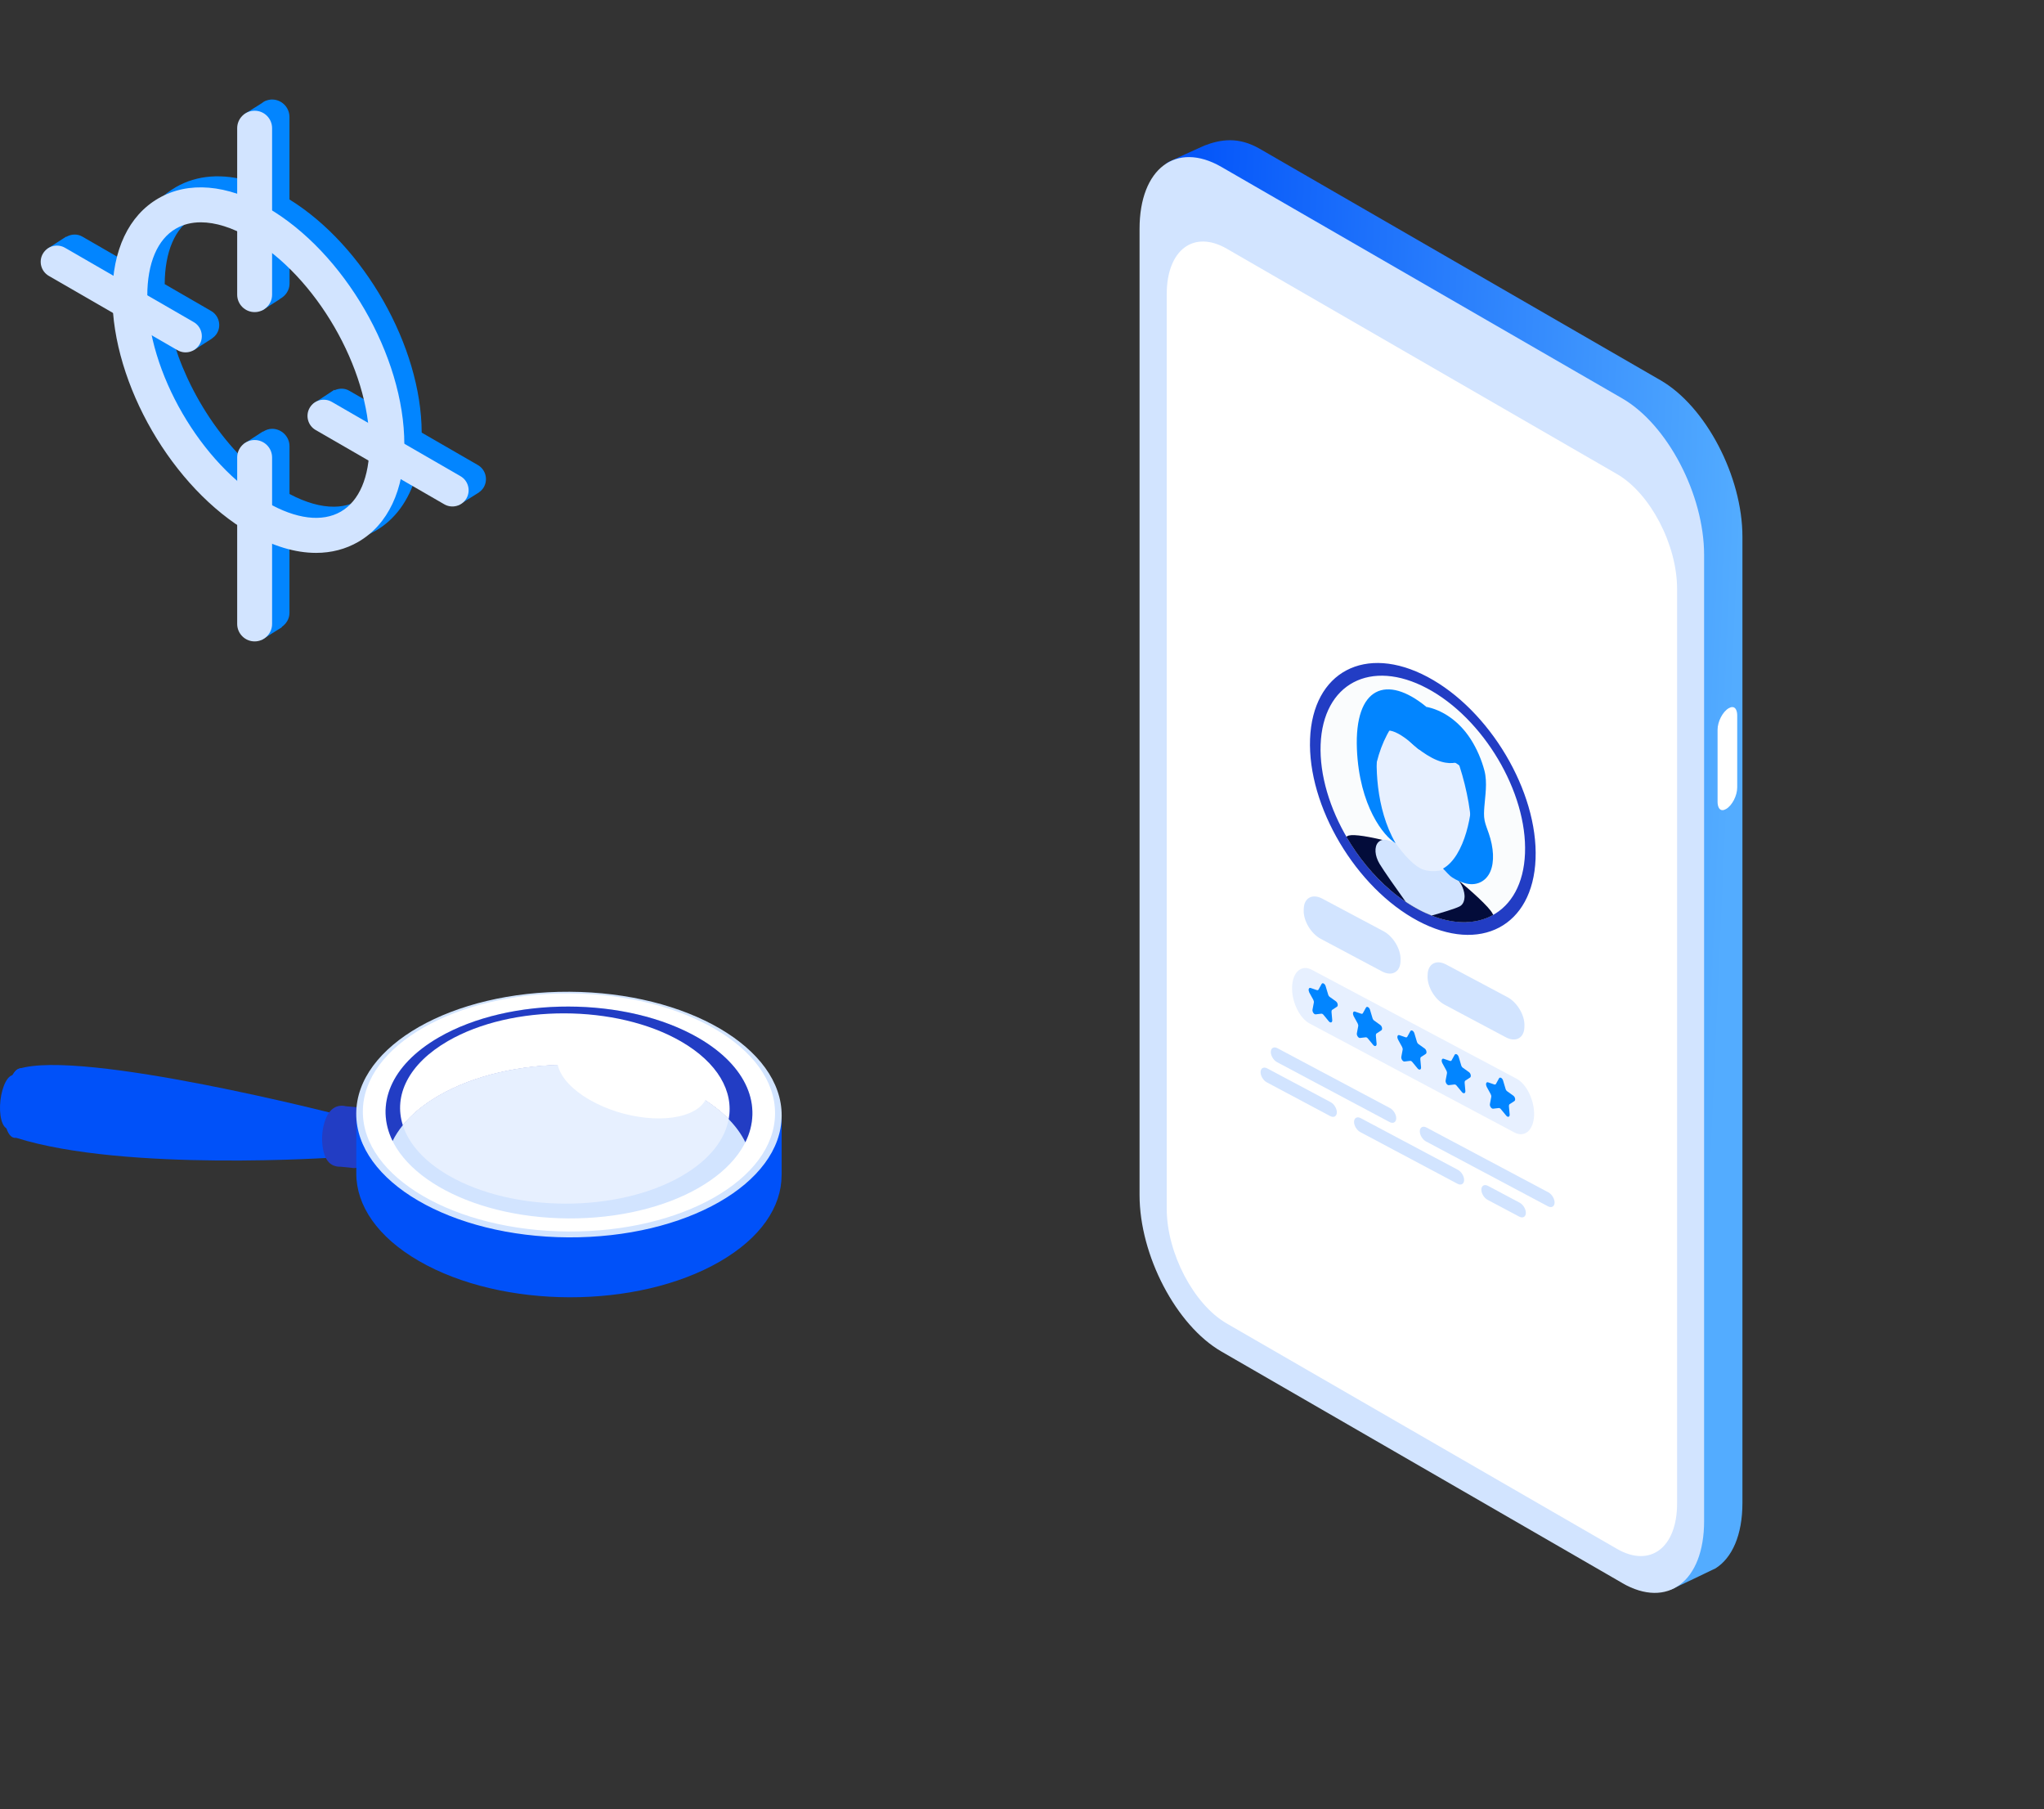 <?xml version="1.0" encoding="UTF-8"?>
<svg xmlns="http://www.w3.org/2000/svg" width="452" height="400" viewBox="0 0 452 400" fill="none">
  <rect x="0" y="0" width="452" height="400" fill="#333333" stroke="none"/>
  <path d="M367.199 345.974L278.557 294.794C268.557 289.025 260.457 273.532 260.457 260.203V46.582C260.457 39.8 254.882 38.302 258.266 35.875C258.391 35.778 266.172 32.241 266.324 32.185C269.958 30.799 273.842 30.174 278.571 32.893L367.212 84.072C377.212 89.842 385.312 105.334 385.312 118.663V332.284C385.312 339.372 383.024 344.42 379.376 346.723C379.154 346.861 369.778 351.313 369.543 351.397C366.311 352.478 371.581 348.484 367.212 345.96L367.199 345.974Z" fill="url(#paint0_linear_1903_180265)"></path>
  <path d="M358.737 349.968L270.096 298.789C260.096 293.019 251.996 277.527 251.996 264.198V50.591C251.996 37.262 260.096 31.131 270.096 36.901L358.737 88.08C368.737 93.85 376.837 109.343 376.837 122.671V336.293C376.837 349.621 368.737 355.752 358.737 349.982V349.968Z" fill="#D2E4FF"></path>
  <path d="M258.005 267.221V65.029C258.005 55.251 263.955 50.757 271.292 54.987L357.575 104.807C364.913 109.038 370.863 120.411 370.863 130.189V332.381C370.863 342.159 364.913 346.653 357.575 342.423L271.292 292.603C263.955 288.373 258.005 277 258.005 267.221Z" fill="white"></path>
  <path d="M380.884 179.107C380.094 179.107 379.816 178.122 379.816 177.276V161.34C379.816 159.523 380.94 157.346 382.285 156.569C382.576 156.402 382.84 156.319 383.09 156.319C383.88 156.319 384.158 157.304 384.158 158.15V174.086C384.158 175.903 383.034 178.081 381.689 178.857C381.398 179.024 381.134 179.107 380.884 179.107Z" fill="white"></path>
  <path d="M75.468 246.593C75.468 246.593 17.915 231.769 4.082 236.316C0.829 237.385 2.337 251.152 3.62 251.557C27.652 259.144 74.354 255.868 74.354 255.868L75.468 246.582V246.593Z" fill="#0051F9"></path>
  <path d="M6.784 238.714C5.94 235.528 4.026 235.258 2.506 238.083C0.987 240.92 0.435 245.794 1.279 248.979C2.124 252.165 4.037 252.435 5.557 249.61C7.076 246.784 7.628 241.899 6.784 238.714Z" fill="#0051F9"></path>
  <path d="M4.544 239.67C3.892 237.217 2.417 237.003 1.246 239.186C0.076 241.37 -0.341 245.13 0.301 247.572C0.954 250.026 2.428 250.24 3.599 248.056C4.77 245.873 5.186 242.113 4.544 239.67Z" fill="#0051F9"></path>
  <path d="M72.635 246.165C74.166 243.768 77.261 243.858 78.387 246.694C79.513 249.531 79.175 253.774 77.644 256.172C76.113 258.569 73.018 258.479 71.892 255.643C70.767 252.806 71.104 248.563 72.635 246.165Z" fill="#223DC4"></path>
  <path d="M78.159 258.221L74.32 257.838L75.423 244.465L79.127 244.814L78.159 258.221Z" fill="#223DC4"></path>
  <path d="M76.526 246.368C78.057 243.97 80.207 244.33 81.332 247.167C82.458 250.003 82.12 254.247 80.589 256.645C79.058 259.042 76.909 258.682 75.783 255.845C74.657 253.009 74.995 248.765 76.526 246.368Z" fill="#223DC4"></path>
  <path d="M172.848 259.751V246.627H166.893C164.8 244.432 162.177 242.372 158.969 240.515C140.543 229.877 110.759 229.821 92.456 240.391C89.293 242.214 86.715 244.252 84.656 246.402H78.791V259.47C78.791 266.449 83.406 273.45 92.659 278.786C111.085 289.423 140.869 289.479 159.172 278.909C168.278 273.653 172.825 266.764 172.837 259.853V259.74L172.848 259.751Z" fill="#0051F9"></path>
  <path d="M172.853 246.659C172.934 231.664 151.94 219.395 125.961 219.254C99.982 219.114 78.856 231.155 78.775 246.15C78.694 261.144 99.688 273.413 125.667 273.554C151.646 273.694 172.772 261.653 172.853 246.659Z" fill="#D2E4FF"></path>
  <path d="M171.39 246.187C171.469 231.652 151.128 219.76 125.957 219.623C100.786 219.487 80.318 231.159 80.239 245.693C80.16 260.228 100.502 272.12 125.672 272.257C150.843 272.393 171.312 260.721 171.39 246.187Z" fill="white"></path>
  <path d="M166.382 246.159C166.452 233.223 148.347 222.637 125.942 222.516C103.538 222.395 85.319 232.784 85.249 245.72C85.179 258.657 103.284 269.243 125.689 269.364C148.093 269.485 166.312 259.096 166.382 246.159Z" fill="#D2E4FF"></path>
  <path d="M164.822 252.525C163.956 250.758 162.717 249.036 161.13 247.415C159.352 245.591 157.112 243.869 154.422 242.316C138.528 233.142 112.83 233.097 97.049 242.214C93.661 244.173 91.004 246.39 89.079 248.754C88.156 249.891 87.402 251.05 86.817 252.244C82.933 244.342 86.322 235.528 97.049 229.337C112.841 220.22 138.528 220.265 154.422 229.439C165.273 235.708 168.751 244.612 164.822 252.536V252.525Z" fill="#223DC4"></path>
  <path d="M161.13 247.415C160.297 252.007 156.83 256.476 150.752 259.988C136.569 268.171 113.494 268.137 99.221 259.886C93.75 256.723 90.362 252.829 89.079 248.743C91.004 246.379 93.66 244.15 97.049 242.203C112.841 233.085 138.528 233.13 154.421 242.304C157.112 243.858 159.352 245.58 161.13 247.403V247.415Z" fill="#E7F0FF"></path>
  <g style="mix-blend-mode:soft-light">
    <path d="M161.13 247.415C159.351 245.591 157.111 243.869 154.421 242.316C138.527 233.142 112.829 233.097 97.048 242.214C93.66 244.173 91.004 246.39 89.079 248.754C86.985 242.203 90.317 235.202 99.063 230.148C113.246 221.953 136.321 221.998 150.594 230.238C158.743 234.943 162.266 241.303 161.141 247.415H161.13Z" fill="white"></path>
  </g>
  <g style="mix-blend-mode:soft-light">
    <path d="M153.556 245.535C148.299 248.563 137.921 247.493 130.368 243.137C122.815 238.781 120.946 232.782 126.203 229.754C131.46 226.726 141.838 227.795 149.391 232.162C156.944 236.519 158.812 242.518 153.556 245.546V245.535Z" fill="white"></path>
  </g>
  <g style="mix-blend-mode:soft-light">
    <path d="M152.283 240.323C149.987 241.651 144.314 240.515 139.597 237.802C134.881 235.089 132.934 231.802 135.23 230.485C137.526 229.157 143.199 230.294 147.916 233.007C152.621 235.719 154.579 239.006 152.283 240.323Z" fill="white"></path>
  </g>
  <path d="M10.451 55.01L13.271 56.98C13.571 57.6 13.991 58.16 14.631 58.53L19.621 61.41L28.991 67.94C30.821 84.77 41.481 103.03 55.291 112.88L56.291 124.28V135.47C56.291 136.58 56.771 137.56 57.521 138.27L57.801 141.51L62.321 138.67V138.59C63.321 137.89 64.011 136.79 64.011 135.47V117.7C67.371 119.04 70.651 119.77 73.731 119.77C77.101 119.77 80.251 118.96 83.061 117.34C87.391 114.84 90.411 110.63 91.991 105.18L101.381 111.71L105.921 108.86V108.84C106.341 108.55 106.711 108.18 106.981 107.71C107.971 106 107.381 103.8 105.671 102.81L93.251 95.64C93.191 76.56 80.461 54.25 64.011 44.1V25.86C64.011 23.73 62.281 22 60.151 22C59.671 22 59.211 22.11 58.781 22.28V22.26L58.731 22.29C58.401 22.42 58.131 22.63 57.851 22.84L53.991 25.26L55.331 40.1C49.261 38.28 43.581 38.66 38.871 41.38C33.301 44.6 29.881 50.61 28.961 58.51L18.211 52.31C17.071 51.65 15.751 51.75 14.681 52.35L14.621 52.32L10.441 55.01H10.451ZM36.421 62.82C36.451 55.65 38.691 50.42 42.751 48.07C43.321 47.74 43.951 47.55 44.571 47.34C45.721 46.95 46.921 46.69 48.241 46.69C49.051 46.69 49.881 46.76 50.741 46.9C52.461 47.19 54.281 47.75 56.171 48.6C56.211 48.62 56.261 48.65 56.301 48.67V62.67C56.301 63.26 56.451 63.8 56.691 64.3L55.321 65.04L57.931 68.65L61.921 66.11L61.891 66.08C63.141 65.44 64.031 64.17 64.031 62.67V53.52C68.301 56.92 72.201 61.29 75.481 66.17C76.741 68.05 77.911 70 78.971 72.01C81.711 77.17 83.711 82.64 84.741 88C84.751 88.05 84.761 88.11 84.771 88.16C84.951 89.11 85.091 90.05 85.211 90.99L77.231 86.38C76.191 85.78 75.011 85.82 73.991 86.27L73.921 86.18L69.231 89.27L72.611 92.98L73.541 92.49C73.541 92.49 73.601 92.56 73.641 92.58L85.321 99.32C85.281 99.69 85.241 100.07 85.181 100.43C84.991 101.58 84.731 102.65 84.401 103.66C84.361 103.77 84.321 103.88 84.281 103.99C83.951 104.95 83.561 105.85 83.091 106.65C83.091 106.65 83.091 106.67 83.081 106.67C82.631 107.45 82.091 108.13 81.521 108.75C81.401 108.88 81.271 109.01 81.141 109.13C80.551 109.71 79.921 110.23 79.211 110.64C78.181 111.24 77.041 111.64 75.821 111.85C75.211 111.96 74.581 112.01 73.921 112.02C70.961 112.06 67.591 111.1 64.021 109.21V98.66C64.021 96.53 62.291 94.8 60.161 94.8C59.411 94.8 58.751 95.07 58.151 95.44L58.121 95.4L53.841 98.18L56.301 103.3V103.81C55.641 103.23 54.991 102.64 54.341 102.02C51.771 99.53 49.391 96.69 47.241 93.65C47.181 93.56 47.121 93.48 47.061 93.39C45.001 90.43 43.181 87.27 41.641 84.01C41.551 83.83 41.461 83.64 41.381 83.46C40.661 81.89 40.001 80.3 39.421 78.69C39.351 78.5 39.291 78.3 39.221 78.1C38.711 76.63 38.261 75.15 37.881 73.68C37.831 73.48 37.761 73.27 37.721 73.07C37.611 72.61 37.561 72.16 37.461 71.7L40.481 73.45L40.321 73.53L42.781 77.47L46.911 74.82V74.79C47.331 74.5 47.721 74.13 48.001 73.65C48.991 71.94 48.401 69.74 46.691 68.75L36.431 62.82H36.421Z" fill="#0285FF"></path>
  <path d="M55.201 117.79C38.181 107.96 24.841 84.96 24.841 65.42C24.841 55.31 28.461 47.65 35.031 43.85C41.651 40.02 50.191 40.74 59.061 45.86C76.081 55.69 89.411 78.69 89.411 98.23C89.411 108.34 85.791 116 79.221 119.8C76.411 121.42 73.261 122.23 69.891 122.23C65.301 122.23 60.311 120.74 55.191 117.79H55.201ZM38.901 50.54C34.821 52.9 32.571 58.18 32.571 65.41C32.571 82.17 44.461 102.66 59.071 111.09C65.451 114.77 71.241 115.49 75.371 113.11C79.451 110.75 81.701 105.47 81.701 98.23C81.701 81.48 69.821 60.98 55.211 52.55C51.311 50.29 47.621 49.15 44.401 49.15C42.361 49.15 40.511 49.61 38.911 50.54H38.901Z" fill="#D2E4FF"></path>
  <path d="M56.31 69C58.44 69 60.17 67.27 60.17 65.14V28.34C60.17 26.21 58.44 24.48 56.31 24.48C54.18 24.48 52.45 26.21 52.45 28.34V65.14C52.45 67.27 54.18 69 56.31 69Z" fill="#D2E4FF"></path>
  <path d="M56.31 141.8C58.44 141.8 60.17 140.07 60.17 137.94V101.14C60.17 99.01 58.44 97.28 56.31 97.28C54.18 97.28 52.45 99.01 52.45 101.14V137.94C52.45 140.07 54.18 141.8 56.31 141.8Z" fill="#D2E4FF"></path>
  <path d="M44.151 76.11C45.141 74.4 44.55 72.2 42.84 71.21L14.38 54.78C12.67 53.79 10.47 54.38 9.48 56.09C8.49 57.8 9.08 60 10.79 60.99L39.25 77.42C40.96 78.41 43.16 77.82 44.151 76.11Z" fill="#D2E4FF"></path>
  <path d="M103.15 110.18C104.14 108.47 103.55 106.27 101.84 105.28L73.38 88.85C71.67 87.86 69.47 88.45 68.48 90.16C67.49 91.87 68.08 94.07 69.79 95.06L98.25 111.49C99.96 112.48 102.16 111.89 103.15 110.18Z" fill="#D2E4FF"></path>
  <path d="M346.589 157.39L285.396 124.856C278.697 121.284 273.036 124.278 272.755 131.525L268.997 229.484C268.716 236.73 273.924 245.501 280.623 249.073L341.802 281.607C348.499 285.164 354.162 282.184 354.442 274.923L358.214 176.964C358.495 169.718 353.287 160.947 346.589 157.375L346.589 157.39Z" fill="white"></path>
  <path d="M331.627 203.246C340.821 197.375 340.668 180.704 331.286 166.01C321.904 151.317 306.844 144.165 297.65 150.036C288.455 155.907 288.608 172.578 297.99 187.271C307.373 201.965 322.432 209.117 331.627 203.246Z" fill="#FAFCFD"></path>
  <path d="M313.594 203.606C299.846 196.302 289.124 178.252 289.7 163.369C290.277 148.501 301.926 142.342 315.674 149.646C329.423 156.951 340.144 175 339.568 189.883C338.992 204.752 327.343 210.911 313.594 203.606ZM315.575 152.173C303.105 145.544 292.545 151.117 292.036 164.614C291.527 178.111 301.238 194.466 313.693 201.08C326.149 207.694 336.724 202.135 337.233 188.639C337.757 175.156 328.031 158.787 315.575 152.173Z" fill="#223DC4"></path>
  <path d="M305.959 205.877L292.401 198.666C290.242 197.516 288.402 198.489 288.311 200.828L288.295 201.217C288.204 203.556 289.903 206.394 292.048 207.545L305.606 214.755C307.765 215.905 309.606 214.932 309.697 212.594L309.712 212.204C309.803 209.865 308.104 207.027 305.959 205.877Z" fill="#D2E4FF"></path>
  <path d="M333.353 220.446L319.795 213.236C317.636 212.086 315.796 213.059 315.704 215.397L315.689 215.787C315.598 218.125 317.297 220.964 319.442 222.114L333 229.325C335.159 230.474 336.999 229.502 337.09 227.163L337.106 226.774C337.197 224.435 335.498 221.597 333.353 220.446Z" fill="#D2E4FF"></path>
  <path d="M282.385 234.811L307.282 248.055C308.061 248.475 308.726 248.12 308.754 247.268C308.782 246.417 308.17 245.4 307.391 244.981L282.494 231.737C281.715 231.317 281.05 231.672 281.022 232.523C280.993 233.36 281.606 234.391 282.385 234.811Z" fill="#D2E4FF"></path>
  <path d="M342.411 263.609L315.442 249.269C314.663 248.85 313.998 249.204 313.97 250.056C313.942 250.893 314.554 251.924 315.333 252.344L342.302 266.683C343.08 267.103 343.746 266.748 343.773 265.896C343.802 265.059 343.189 264.028 342.411 263.609Z" fill="#D2E4FF"></path>
  <path d="M294.26 243.666L280.232 236.198C279.453 235.779 278.788 236.134 278.76 236.985C278.732 237.822 279.344 238.853 280.123 239.273L294.151 246.741C294.93 247.16 295.595 246.806 295.623 245.954C295.651 245.117 295.039 244.086 294.26 243.666Z" fill="#D2E4FF"></path>
  <path d="M322.404 258.628L300.9 247.197C300.121 246.777 299.456 247.132 299.428 247.984C299.4 248.821 300.012 249.852 300.791 250.271L322.295 261.702C323.074 262.122 323.739 261.767 323.767 260.915C323.796 260.078 323.183 259.047 322.404 258.628Z" fill="#D2E4FF"></path>
  <path d="M336.058 265.892L329.051 262.172C328.273 261.752 327.607 262.107 327.58 262.959C327.551 263.796 328.164 264.827 328.942 265.247L335.949 268.966C336.727 269.386 337.393 269.031 337.421 268.18C337.449 267.343 336.836 266.312 336.058 265.892Z" fill="#D2E4FF"></path>
  <path d="M289.615 226.284L334.886 250.364C337.148 251.568 339.108 249.885 339.239 246.608C339.369 243.331 337.612 239.673 335.35 238.469L290.079 214.389C287.817 213.185 285.858 214.868 285.727 218.145C285.596 221.422 287.353 225.08 289.615 226.284Z" fill="#E7F0FF"></path>
  <path d="M328.75 240.198C328.472 239.675 328.655 239.135 329.064 239.279L330.435 239.75C330.596 239.802 330.753 239.754 330.82 239.607L331.484 238.402C331.687 238.034 332.216 238.319 332.38 238.875L332.935 240.73C333 240.958 333.137 241.155 333.299 241.265L334.645 242.227C335.059 242.515 335.199 243.231 334.874 243.43L333.845 244.1C333.718 244.177 333.667 244.352 333.674 244.567L333.838 246.378C333.886 246.924 333.445 247.084 333.084 246.65L331.895 245.206C331.759 245.038 331.583 244.943 331.425 244.963L330.176 245.108C329.802 245.15 329.377 244.53 329.476 244.065L329.768 242.513C329.805 242.324 329.753 242.095 329.645 241.883L328.706 240.171L328.75 240.198Z" fill="#0285FF"></path>
  <path d="M318.94 234.991C318.663 234.467 318.846 233.927 319.254 234.072L320.626 234.543C320.786 234.595 320.943 234.546 321.01 234.4L321.674 233.194C321.878 232.827 322.407 233.111 322.57 233.667L323.125 235.522C323.191 235.751 323.328 235.948 323.49 236.057L324.835 237.019C325.249 237.308 325.389 238.024 325.079 238.222L324.05 238.892C323.923 238.969 323.872 239.143 323.879 239.359L324.043 241.17C324.091 241.716 323.65 241.876 323.289 241.441L322.099 239.998C321.964 239.83 321.788 239.735 321.63 239.755L320.38 239.9C320.007 239.941 319.596 239.322 319.681 238.857L319.973 237.305C320.009 237.116 319.958 236.887 319.85 236.675L318.911 234.963L318.94 234.991Z" fill="#0285FF"></path>
  <path d="M309.142 229.768C308.864 229.245 309.047 228.705 309.456 228.849L310.827 229.32C310.987 229.372 311.144 229.324 311.211 229.177L311.876 227.972C312.079 227.604 312.608 227.889 312.772 228.445L313.326 230.3C313.392 230.528 313.529 230.725 313.691 230.835L315.037 231.797C315.45 232.085 315.591 232.801 315.28 233L314.251 233.67C314.124 233.746 314.073 233.921 314.08 234.137L314.244 235.948C314.292 236.494 313.851 236.653 313.49 236.219L312.301 234.776C312.165 234.608 311.989 234.513 311.831 234.533L310.582 234.677C310.208 234.719 309.797 234.099 309.882 233.635L310.174 232.082C310.211 231.894 310.159 231.665 310.051 231.452L309.112 229.741L309.142 229.768Z" fill="#0285FF"></path>
  <path d="M299.326 224.561C299.048 224.037 299.231 223.497 299.64 223.642L301.012 224.113C301.172 224.165 301.329 224.116 301.396 223.97L302.06 222.764C302.264 222.397 302.792 222.681 302.956 223.238L303.511 225.092C303.577 225.321 303.713 225.518 303.876 225.627L305.221 226.59C305.635 226.878 305.775 227.594 305.451 227.792L304.422 228.463C304.295 228.539 304.243 228.714 304.25 228.93L304.415 230.741C304.463 231.287 304.021 231.446 303.66 231.012L302.471 229.569C302.335 229.401 302.159 229.306 302.001 229.326L300.752 229.47C300.378 229.512 299.968 228.892 300.052 228.428L300.344 226.875C300.381 226.686 300.329 226.458 300.221 226.245L299.282 224.534L299.326 224.561Z" fill="#0285FF"></path>
  <path d="M289.517 219.339C289.239 218.815 289.422 218.276 289.831 218.42L291.202 218.891C291.362 218.943 291.519 218.894 291.586 218.748L292.251 217.542C292.454 217.175 292.983 217.459 293.147 218.016L293.701 219.87C293.767 220.099 293.904 220.296 294.066 220.405L295.412 221.368C295.825 221.656 295.966 222.372 295.641 222.571L294.612 223.241C294.485 223.317 294.433 223.492 294.441 223.708L294.605 225.519C294.653 226.065 294.212 226.224 293.85 225.79L292.661 224.347C292.526 224.179 292.349 224.084 292.191 224.104L290.942 224.248C290.569 224.29 290.158 223.67 290.243 223.206L290.534 221.653C290.571 221.465 290.52 221.236 290.412 221.023L289.472 219.312L289.517 219.339Z" fill="#0285FF"></path>
  <path d="M314.194 187.958L313.686 201.08C313.187 200.809 312.687 200.538 312.201 200.238C311.73 199.966 311.273 199.665 310.815 199.35C309.678 198.596 308.567 197.741 307.497 196.827C303.694 193.587 300.35 189.494 297.743 185.015C297.799 184.97 297.841 184.925 297.897 184.88C298.262 184.593 299.213 184.575 300.457 184.704C301.904 184.856 303.791 185.236 305.681 185.675C306.611 185.888 307.541 186.115 308.429 186.358C308.429 186.358 308.429 186.358 308.458 186.357C308.516 186.369 308.56 186.382 308.618 186.394C308.691 186.421 308.763 186.432 308.836 186.444C308.938 186.47 309.054 186.509 309.156 186.534C310.408 186.865 311.558 187.185 312.417 187.429C312.795 187.531 313.116 187.636 313.392 187.712L313.494 187.738C313.494 187.738 313.537 187.736 313.553 187.764C313.815 187.842 314.004 187.893 314.107 187.932C314.135 187.931 314.165 187.959 314.18 187.959L314.194 187.958Z" fill="#030C3A"></path>
  <path d="M330.193 202.277C327.365 203.86 323.849 204.315 319.955 203.456C318.866 203.22 317.729 202.871 316.589 202.42C316.136 202.249 315.668 202.049 315.199 201.835C314.701 201.607 314.203 201.365 313.717 201.093L314.224 187.957C314.224 187.957 314.446 188.122 314.832 188.426C314.847 188.44 314.862 188.454 314.877 188.468L315.158 188.689C315.395 188.868 315.662 189.075 315.958 189.309C316.818 189.986 317.915 190.856 319.132 191.837C319.176 191.878 319.235 191.92 319.28 191.961C319.325 192.003 319.384 192.044 319.443 192.085C319.473 192.113 319.518 192.155 319.562 192.182C320.526 192.956 321.521 193.786 322.53 194.63C324.134 195.972 325.71 197.344 327.022 198.582C328.528 200.014 329.681 201.228 330.068 201.993C330.114 202.092 330.161 202.177 330.207 202.276L330.193 202.277Z" fill="#030C3A"></path>
  <path d="M323.854 198.361C323.815 199.314 323.437 200.062 322.743 200.403C321.652 200.946 318.798 201.781 316.585 202.406C316.132 202.234 315.664 202.035 315.195 201.82C314.697 201.593 314.198 201.351 313.713 201.079C313.214 200.808 312.714 200.537 312.228 200.237C311.757 199.965 311.3 199.664 310.842 199.349C309.796 197.9 308.628 196.24 307.581 194.734C306.518 193.2 305.591 191.834 305.086 191.001C304 189.208 303.858 187.209 304.761 186.226C305.025 185.943 305.35 185.759 305.723 185.688C306.081 185.618 306.485 185.647 306.907 185.762L313.434 187.725L313.536 187.751C313.536 187.751 313.579 187.749 313.595 187.777C313.799 187.842 314.018 187.935 314.224 188.044C314.429 188.152 314.636 188.289 314.843 188.44C314.858 188.454 314.873 188.468 314.888 188.482L315.169 188.703L321.406 193.487C321.82 193.804 322.209 194.194 322.542 194.644C322.889 195.108 323.196 195.616 323.416 196.156C323.747 196.952 323.889 197.711 323.869 198.375L323.854 198.361Z" fill="#D2E4FF"></path>
  <path d="M302.388 161.903C302.628 155.566 308.464 153.43 315.398 157.124C322.345 160.817 327.776 168.945 327.536 175.282C327.296 181.619 321.46 183.755 314.526 180.061C307.593 176.368 302.148 168.24 302.388 161.903Z" fill="#0285FF"></path>
  <path d="M303.816 172.924C303.528 180.359 310.219 189.913 314.067 191.956C317.49 193.783 325.062 191.803 325.35 184.368C325.638 176.934 321.343 160.462 315.394 157.297C309.445 154.131 304.09 165.476 303.801 172.91L303.816 172.924Z" fill="#E7F0FF"></path>
  <path d="M325.215 166.555C325.215 166.555 322.533 170.656 316.643 167.532C310.753 164.407 307.05 158.251 307.05 158.251C307.05 158.251 305.984 156.631 308.166 155.127C310.362 153.609 310.803 157.154 314.986 157.657C319.17 158.16 324.513 164.201 325.216 166.569L325.215 166.555Z" fill="#0285FF"></path>
  <path d="M315.419 156.272C306.647 149.053 299.492 151.812 300.061 165.617C300.587 178.212 306.025 184.913 308.615 186.409C304.151 178.722 304.026 168.52 304.774 163.953C305.523 159.386 309.708 161.979 313.269 165.285C316.83 168.592 315.419 156.272 315.419 156.272Z" fill="#0285FF"></path>
  <path d="M315.418 156.272C318.858 156.945 322.543 159.281 325.179 163.341C326.596 165.526 327.65 168.041 328.265 170.384C328.948 173.013 328.406 176.059 328.242 178.386C328.175 179.354 328.094 180.337 328.304 181.411C328.496 182.356 328.904 183.307 329.225 184.262C330.3 187.381 330.512 190.56 329.536 192.742C328.56 194.924 326.377 195.995 323.827 195.219C322.982 194.96 322.002 194.562 321.146 193.986C320.379 193.48 319.819 192.721 319.103 192.025C323.967 189.304 325.825 179.349 325.457 174.172C325.074 168.996 319.724 167.294 316.072 166.759C312.406 166.224 315.403 156.258 315.403 156.258L315.418 156.272Z" fill="#0285FF"></path>
  <defs>
    <linearGradient id="paint0_linear_1903_180265" x1="380.826" y1="214.685" x2="249.944" y2="208.869" gradientUnits="userSpaceOnUse">
      <stop stop-color="#53ACFF"></stop>
      <stop offset="1" stop-color="#0051F9"></stop>
    </linearGradient>
  </defs>
</svg>
